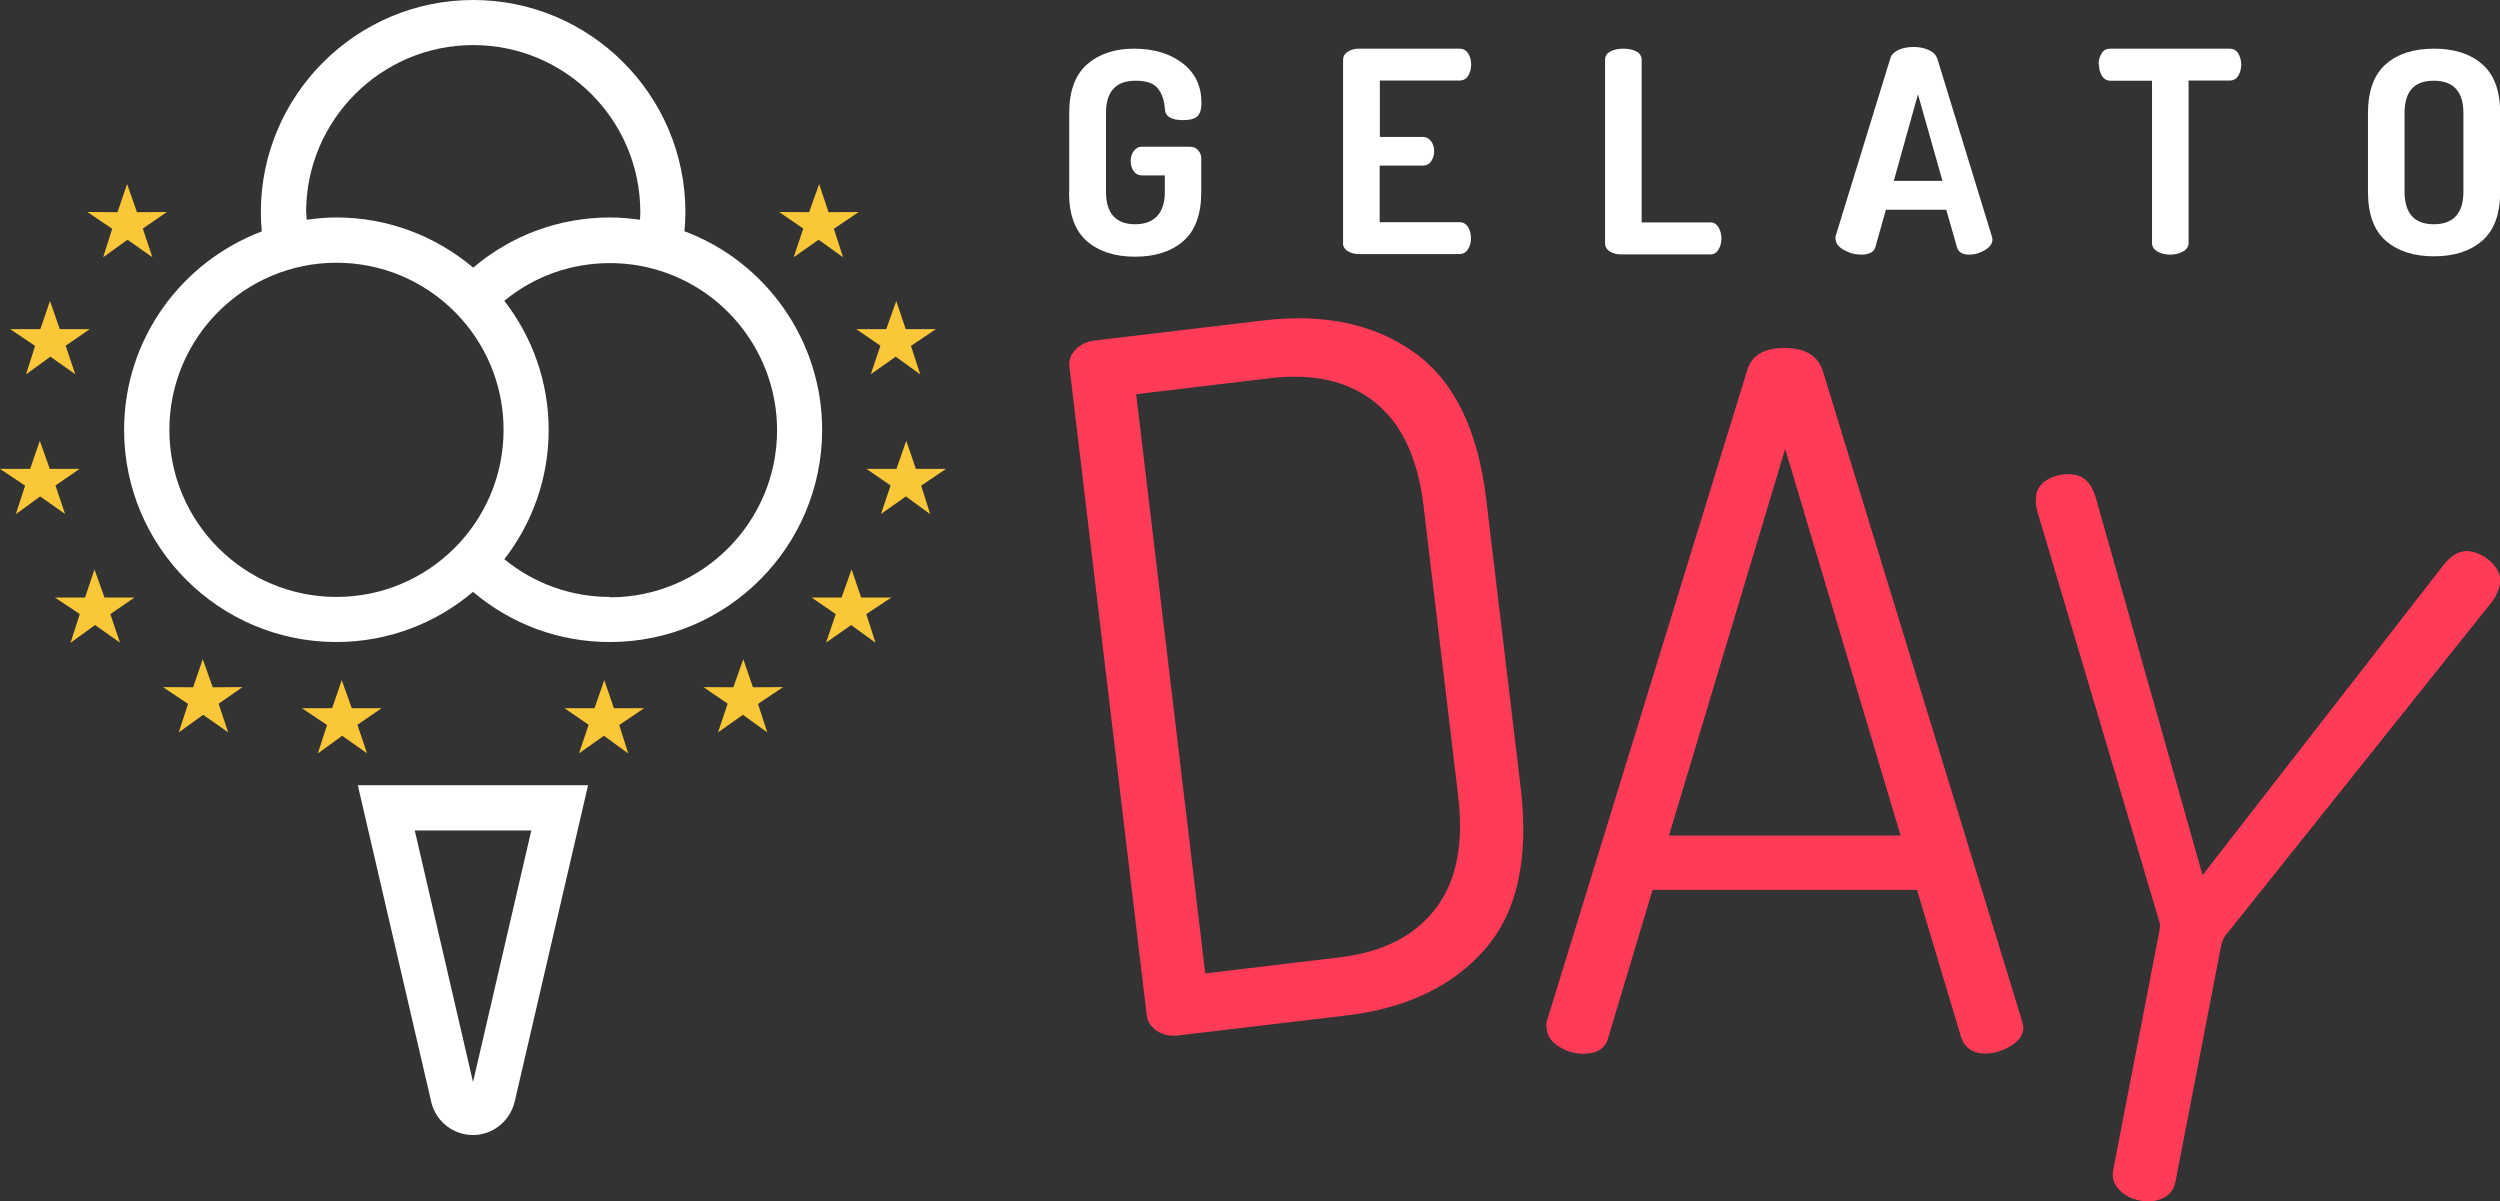 <?xml version="1.0" encoding="UTF-8"?>
<svg xmlns="http://www.w3.org/2000/svg" id="Livello_2" viewBox="0 0 132.55 63.69">
  <rect x="0" y="0" width="132.55" height="63.69" fill="#333333" stroke="none"/>
  <defs>
    <style>.cls-1{fill:#fff;}.cls-2{fill:#ff3b58;}.cls-3{fill:#fac738;fill-rule:evenodd;}</style>
  </defs>
  <g id="Livello_1-2">
    <g>
      <g>
        <path class="cls-1" d="M36.29,12.26c.03-.34,.05-.67,.05-1.01,0-6.21-5.05-11.25-11.25-11.25S13.83,5.05,13.83,11.25c0,.34,.02,.68,.05,1.02-4.26,1.61-7.3,5.71-7.3,10.52,0,6.21,5.05,11.25,11.25,11.25,2.76,0,5.29-1,7.25-2.66,2.03,1.72,4.56,2.66,7.26,2.66,6.21,0,11.25-5.05,11.25-11.25,0-4.71-2.95-8.9-7.3-10.53Zm-20.06-1.01c0-4.88,3.97-8.86,8.86-8.86s8.86,3.97,8.86,8.86c0,.13-.01,.27-.02,.4-.53-.07-1.05-.12-1.58-.12-2.7,0-5.23,.94-7.26,2.66-1.96-1.65-4.49-2.66-7.25-2.66-.54,0-1.06,.05-1.58,.12,0-.14-.02-.27-.02-.41Zm-7.25,11.54c0-4.88,3.97-8.86,8.86-8.86s8.86,3.97,8.86,8.86-3.97,8.86-8.86,8.86-8.86-3.97-8.86-8.86Zm23.36,8.86c-2.07,0-4.02-.71-5.6-2,1.47-1.9,2.35-4.27,2.35-6.85s-.88-4.95-2.35-6.85c1.58-1.3,3.53-2,5.6-2,.78,0,1.56,.1,2.32,.31,3.85,1.04,6.54,4.56,6.54,8.55,0,4.88-3.97,8.86-8.86,8.86Z"></path>
        <g>
          <polygon class="cls-3" points="8.08 13.64 6.76 12.71 5.47 13.64 5.95 12.13 4.63 11.24 6.23 11.25 6.74 9.76 7.26 11.25 8.85 11.24 7.57 12.12 8.08 13.64 8.08 13.64 8.08 13.64"></polygon>
          <polygon class="cls-3" points="3.99 19.84 2.67 18.91 1.38 19.85 1.86 18.34 .54 17.45 2.14 17.45 2.65 15.96 3.17 17.45 4.76 17.45 3.48 18.33 3.99 19.84 3.99 19.84 3.99 19.84"></polygon>
          <polygon class="cls-3" points="3.45 27.25 2.13 26.32 .84 27.26 1.33 25.75 0 24.86 1.6 24.86 2.11 23.37 2.64 24.86 4.22 24.86 2.94 25.74 3.45 27.25 3.45 27.25 3.45 27.25"></polygon>
          <polygon class="cls-3" points="6.36 34.07 5.04 33.14 3.74 34.08 4.23 32.56 2.91 31.68 4.51 31.68 5.01 30.19 5.54 31.68 7.13 31.68 5.85 32.56 6.36 34.07 6.36 34.07 6.36 34.07"></polygon>
          <polygon class="cls-3" points="12.1 38.83 10.77 37.9 9.48 38.83 9.97 37.32 8.64 36.43 10.24 36.44 10.75 34.95 11.28 36.44 12.86 36.43 11.59 37.31 12.1 38.83 12.1 38.83 12.1 38.83"></polygon>
          <polygon class="cls-3" points="19.46 39.94 18.14 39.01 16.85 39.95 17.34 38.44 16.01 37.55 17.61 37.55 18.12 36.06 18.65 37.55 20.23 37.55 18.95 38.43 19.46 39.94 19.46 39.94 19.46 39.94"></polygon>
          <polygon class="cls-3" points="42.08 13.64 43.4 12.71 44.7 13.64 44.21 12.13 45.53 11.24 43.93 11.25 43.43 9.76 42.9 11.25 41.31 11.24 42.59 12.12 42.08 13.64 42.08 13.64 42.08 13.64"></polygon>
          <polygon class="cls-3" points="46.17 19.84 47.49 18.91 48.79 19.85 48.3 18.34 49.62 17.45 48.02 17.45 47.52 15.96 46.99 17.45 45.4 17.45 46.68 18.33 46.17 19.84 46.17 19.84 46.17 19.84"></polygon>
          <polygon class="cls-3" points="46.71 27.25 48.03 26.32 49.32 27.26 48.84 25.75 50.16 24.86 48.56 24.86 48.05 23.37 47.53 24.86 45.94 24.86 47.22 25.74 46.71 27.25 46.71 27.25 46.71 27.25"></polygon>
          <polygon class="cls-3" points="43.8 34.07 45.13 33.14 46.42 34.08 45.93 32.56 47.26 31.68 45.66 31.68 45.15 30.19 44.62 31.68 43.03 31.68 44.31 32.56 43.8 34.07 43.8 34.07 43.8 34.07"></polygon>
          <polygon class="cls-3" points="38.07 38.83 39.39 37.9 40.68 38.83 40.19 37.32 41.52 36.43 39.92 36.44 39.41 34.95 38.88 36.44 37.3 36.43 38.58 37.31 38.07 38.83 38.07 38.83 38.07 38.83"></polygon>
          <polygon class="cls-3" points="30.7 39.94 32.02 39.01 33.31 39.95 32.83 38.44 34.15 37.55 32.55 37.55 32.04 36.06 31.52 37.55 29.93 37.55 31.21 38.43 30.7 39.94 30.7 39.94 30.7 39.94"></polygon>
        </g>
        <path class="cls-1" d="M25.08,60.18c-1.03,0-1.94-.7-2.2-1.69l-3.91-16.86h12.21l-3.9,16.82c-.27,1.03-1.18,1.73-2.21,1.73Zm-3.09-16.15l3.09,13.34,3.09-13.34h-6.18Z"></path>
      </g>
      <g>
        <g>
          <path class="cls-2" d="M60.8,53.82l-4.1-34.38c-.04-.34,.07-.64,.33-.91,.26-.27,.6-.43,1.04-.48l8.92-1.06c3.19-.38,5.85,.18,7.97,1.68,2.12,1.5,3.4,4.1,3.84,7.8l1.83,15.33c.44,3.73-.19,6.58-1.9,8.53-1.71,1.96-4.16,3.13-7.35,3.51l-8.92,1.06c-.44,.05-.81-.03-1.13-.25-.32-.22-.49-.49-.53-.83Zm3.11-2.21l7.11-.85c2.29-.27,3.98-1.13,5.09-2.58,1.11-1.44,1.51-3.44,1.2-6l-1.83-15.33c-.3-2.55-1.16-4.39-2.58-5.52-1.41-1.13-3.26-1.55-5.55-1.28l-7.11,.85,3.66,30.7Z"></path>
          <path class="cls-2" d="M81.98,54.45c0-.17,.02-.29,.05-.36l10.61-34.47c.24-.78,.89-1.17,1.97-1.17s1.75,.39,2.02,1.17l10.59,34.55s0,.08,.03,.15c.02,.07,.03,.11,.03,.14,0,.39-.22,.72-.66,.99-.44,.27-.9,.41-1.37,.41-.64,0-1.07-.29-1.27-.86l-2.34-7.82h-14.02l-2.35,7.83c-.14,.57-.58,.86-1.33,.86-.48,0-.92-.14-1.33-.41-.41-.27-.61-.61-.61-1.02Zm6.5-10.15h12.29l-6.12-20.5-6.16,20.5Z"></path>
          <path class="cls-2" d="M107.96,26.23c.08-.4,.33-.69,.77-.89,.43-.19,.87-.25,1.3-.16,.53,.1,.9,.52,1.1,1.25l5.65,19.97,12.75-16.41c.46-.6,.96-.85,1.49-.75,.43,.08,.81,.3,1.14,.64,.33,.34,.46,.71,.38,1.11-.06,.3-.18,.58-.37,.86l-14.2,17.78c-.11,.19-.16,.31-.18,.38l-2.45,12.66c-.08,.4-.3,.68-.66,.86-.36,.17-.77,.21-1.24,.12-.43-.08-.79-.27-1.08-.57-.29-.3-.39-.65-.32-1.04l2.45-12.66c.03-.17,.04-.3,.03-.41l-6.48-21.79c-.11-.33-.13-.65-.07-.95Z"></path>
        </g>
        <g>
          <path class="cls-1" d="M56.69,10.17V6c0-1.18,.32-2.04,.95-2.59s1.46-.83,2.49-.83,1.91,.26,2.58,.78,.99,1.22,.99,2.09c0,.36-.08,.6-.23,.73-.15,.13-.4,.19-.74,.19-.64,0-.96-.2-.97-.61-.03-.44-.15-.79-.37-1.07s-.61-.41-1.18-.41c-1.05,0-1.57,.57-1.57,1.72v4.17c0,1.14,.52,1.72,1.55,1.72,.5,0,.88-.14,1.16-.43,.27-.29,.41-.72,.41-1.28v-.88h-1.21c-.19,0-.34-.08-.44-.22s-.16-.33-.16-.54,.05-.38,.16-.53,.25-.23,.43-.23h2.54c.19,0,.34,.06,.45,.19,.11,.12,.16,.27,.16,.44v1.78c0,1.18-.32,2.05-.96,2.6-.64,.55-1.49,.82-2.55,.82s-1.91-.27-2.55-.82c-.63-.55-.95-1.41-.95-2.6Z"></path>
          <path class="cls-1" d="M71.21,12.88V3.19c0-.19,.08-.34,.25-.45,.17-.11,.37-.16,.6-.16h5.32c.2,0,.35,.08,.46,.25s.16,.36,.16,.58c0,.24-.05,.44-.16,.61-.11,.17-.26,.25-.45,.25h-4.23v2.99h2.27c.19,0,.34,.08,.45,.23,.11,.15,.16,.34,.16,.54,0,.19-.05,.36-.16,.52-.1,.16-.26,.23-.46,.23h-2.27v3h4.23c.19,0,.34,.08,.45,.25,.11,.17,.16,.37,.16,.61,0,.22-.05,.41-.16,.58-.1,.17-.26,.25-.46,.25h-5.32c-.23,0-.43-.05-.6-.16-.17-.11-.25-.26-.25-.45Z"></path>
          <path class="cls-1" d="M85.1,12.88V3.18c0-.2,.09-.35,.28-.45,.19-.1,.42-.15,.69-.15s.5,.05,.69,.15c.19,.1,.28,.25,.28,.45V11.79h3.64c.18,0,.32,.08,.43,.25,.1,.17,.16,.37,.16,.6s-.05,.43-.16,.6c-.1,.17-.25,.25-.43,.25h-4.73c-.23,0-.43-.05-.6-.16-.17-.11-.25-.26-.25-.45Z"></path>
          <path class="cls-1" d="M97.31,12.63s0-.07,.03-.16l2.89-9.39c.06-.19,.21-.33,.44-.44,.23-.1,.5-.15,.8-.15s.57,.06,.81,.17c.24,.11,.39,.28,.45,.49l2.88,9.39c.02,.08,.03,.13,.03,.15,0,.22-.13,.41-.4,.57-.27,.16-.54,.24-.82,.24-.37,0-.59-.13-.66-.39l-.57-1.99h-3.2l-.56,1.99c-.08,.26-.33,.39-.74,.39-.33,0-.64-.08-.93-.25-.3-.16-.44-.37-.44-.61Zm3.1-3.04h2.58l-1.3-4.59-1.28,4.59Z"></path>
          <path class="cls-1" d="M111.27,3.42c0-.22,.05-.42,.16-.59,.1-.17,.26-.25,.46-.25h6.32c.2,0,.35,.08,.46,.25,.1,.17,.16,.37,.16,.59s-.05,.43-.16,.6c-.11,.17-.26,.25-.45,.25h-2.18V12.88c0,.19-.1,.34-.29,.45-.19,.11-.42,.17-.68,.17s-.5-.05-.69-.17c-.19-.11-.28-.26-.28-.45V4.28h-2.2c-.19,0-.34-.08-.45-.25s-.16-.37-.16-.61Z"></path>
          <path class="cls-1" d="M125.55,10.17V6c0-1.18,.32-2.05,.95-2.6,.63-.55,1.48-.82,2.55-.82s1.92,.27,2.55,.82c.64,.55,.96,1.41,.96,2.6v4.17c0,1.18-.32,2.05-.96,2.6-.64,.55-1.49,.82-2.55,.82s-1.91-.27-2.55-.82c-.63-.55-.95-1.41-.95-2.6Zm1.94,0c0,1.14,.52,1.72,1.55,1.72s1.57-.57,1.57-1.72V6c0-1.14-.52-1.72-1.57-1.72s-1.55,.57-1.55,1.72v4.17Z"></path>
        </g>
      </g>
    </g>
  </g>
</svg>
